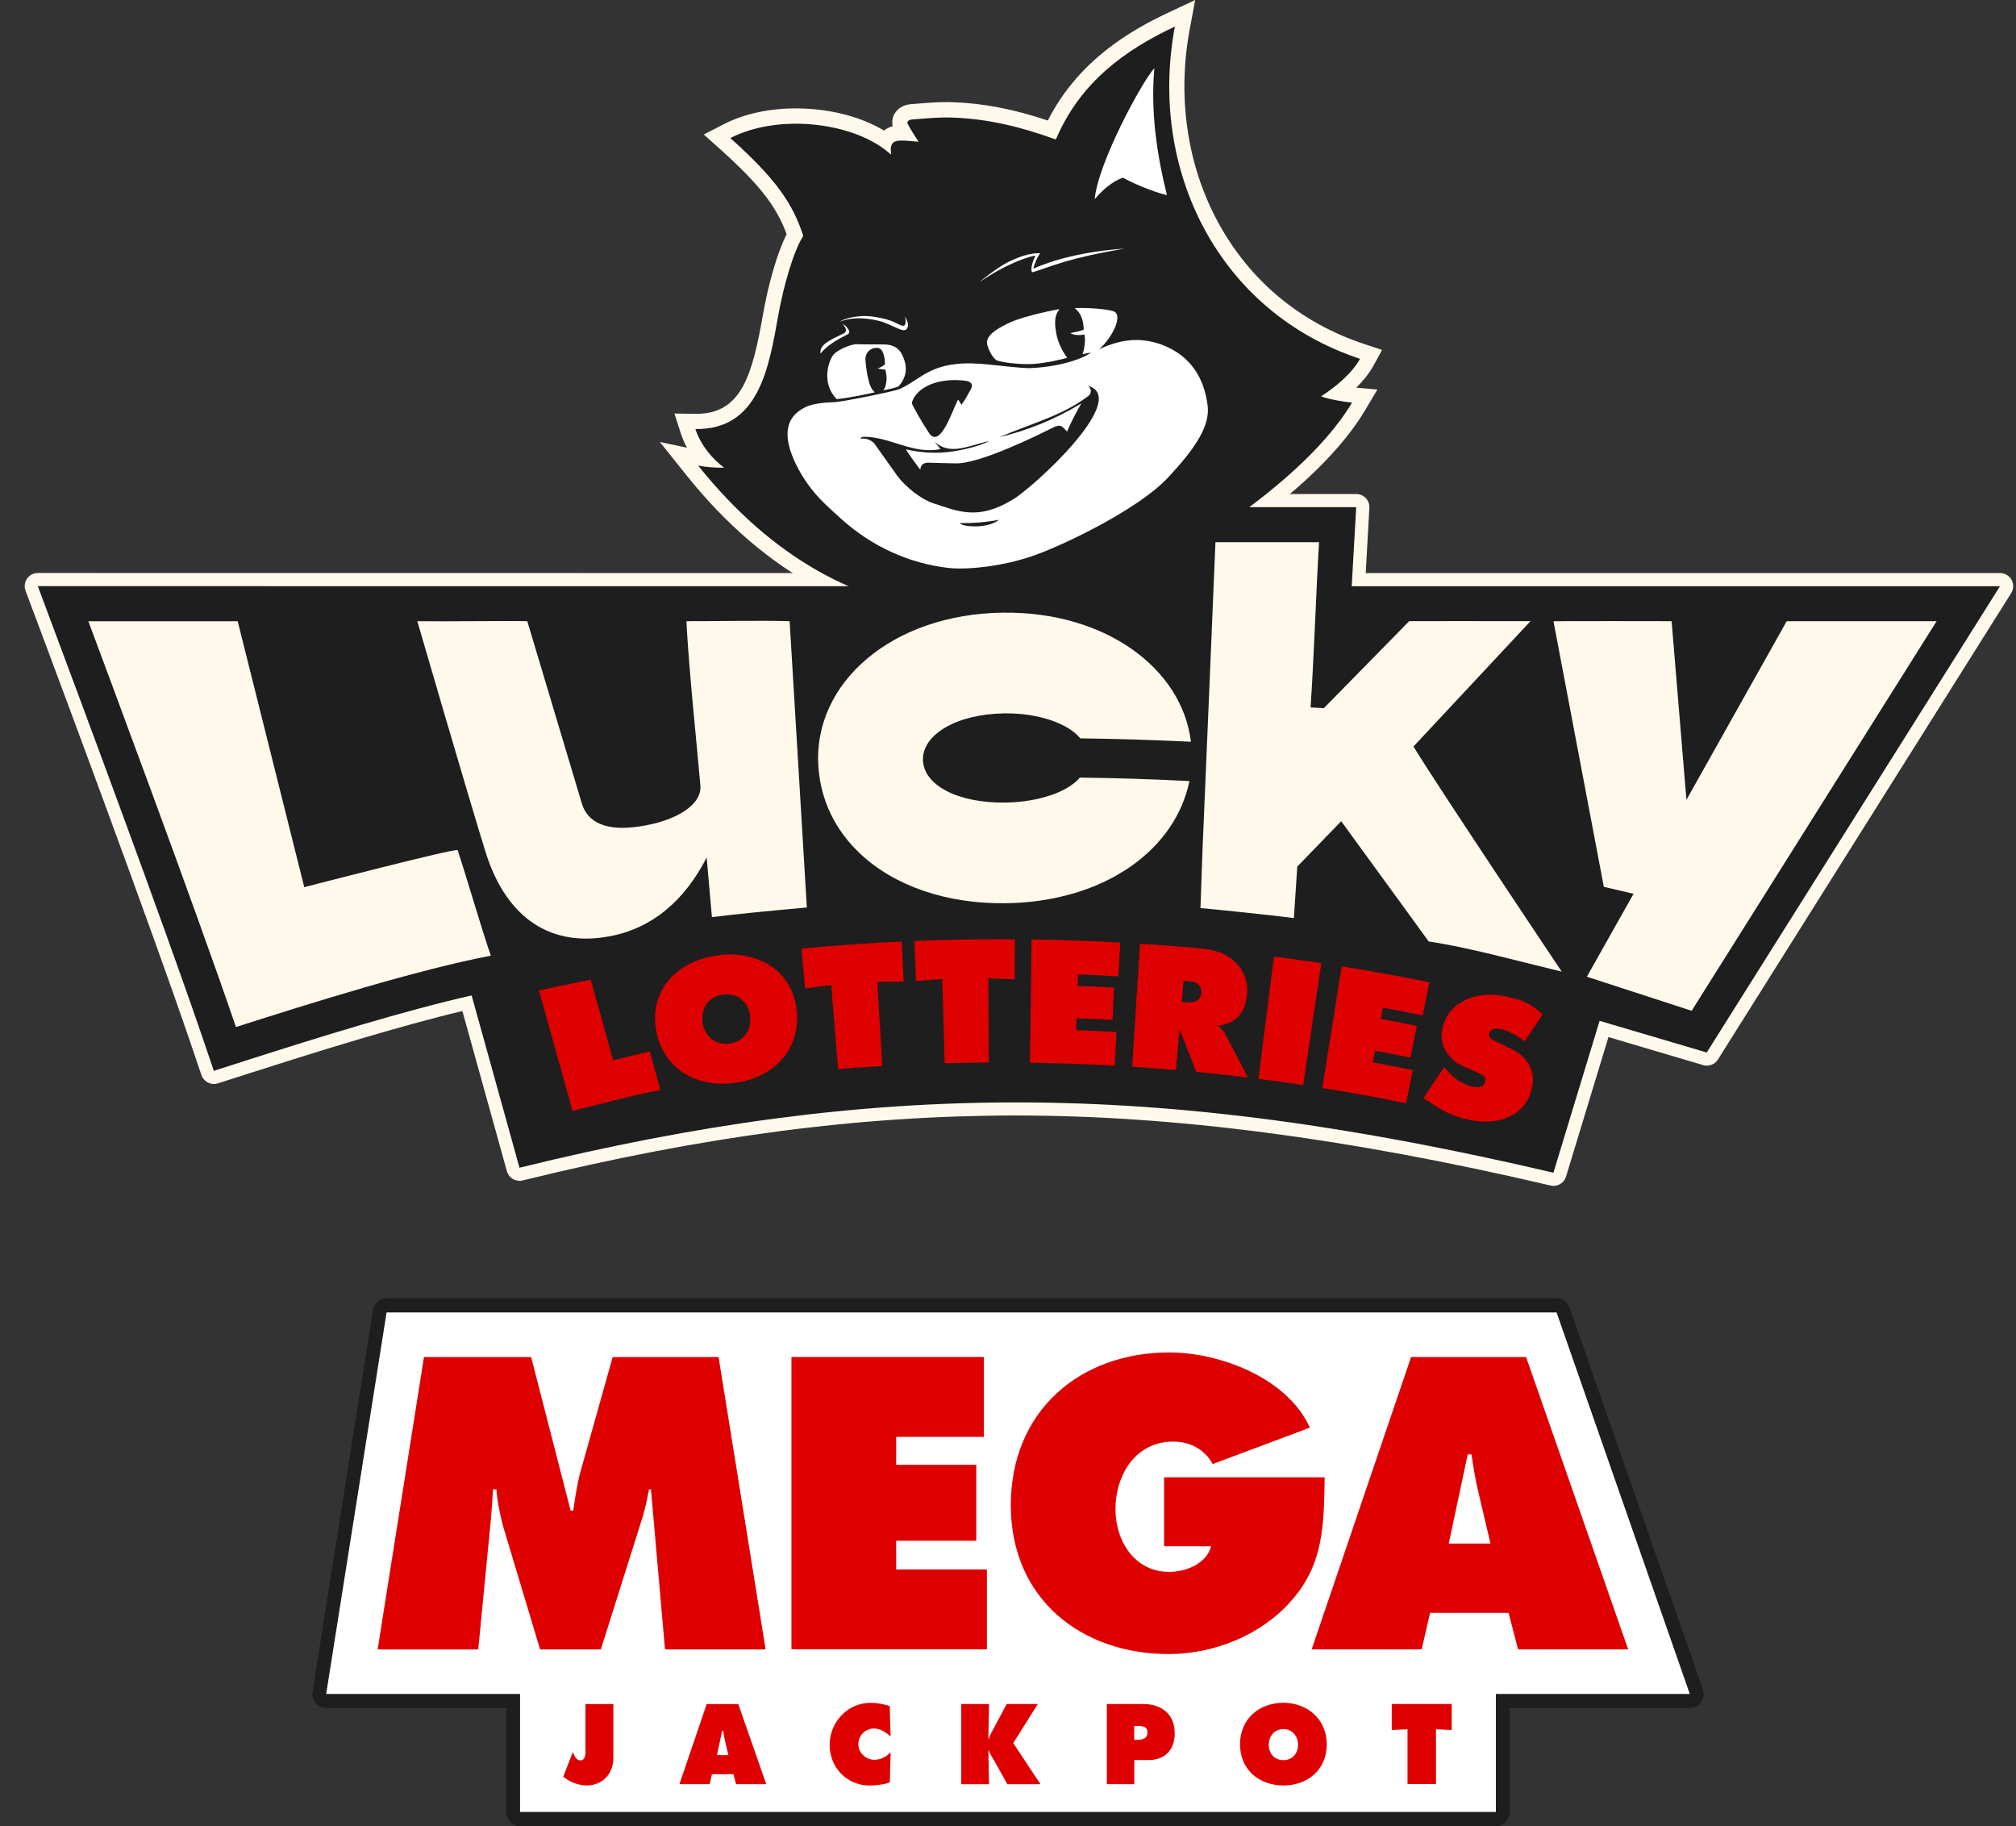 <svg width="53" height="48" viewBox="0 0 53 48" fill="none" xmlns="http://www.w3.org/2000/svg">
<rect x="0" y="0" width="53" height="48" fill="#333333" stroke="none"/>
<g clip-path="url(#clip0_1132_23718)">
<path d="M13.672 47.815C13.571 47.815 13.49 47.732 13.49 47.629V44.713H8.575C8.522 44.713 8.471 44.689 8.436 44.648C8.401 44.606 8.387 44.552 8.395 44.497L9.984 34.47C9.998 34.38 10.075 34.314 10.163 34.314H40.921C40.998 34.314 41.066 34.364 41.092 34.437L44.593 44.464C44.613 44.522 44.605 44.584 44.571 44.635C44.537 44.683 44.481 44.713 44.423 44.713H39.507V47.629C39.507 47.732 39.426 47.815 39.325 47.815H13.671H13.672Z" fill="white"/>
<path d="M40.922 34.498L44.424 44.526H39.326V47.628H13.672V44.526H8.575L10.163 34.498H40.92M40.922 34.126H10.165C9.985 34.126 9.834 34.26 9.805 34.438L8.216 44.466C8.199 44.573 8.229 44.683 8.299 44.766C8.369 44.849 8.47 44.897 8.576 44.897H13.309V47.628C13.309 47.834 13.472 48 13.674 48H39.328C39.529 48 39.692 47.834 39.692 47.628V44.897H44.425C44.543 44.897 44.655 44.838 44.722 44.739C44.791 44.64 44.808 44.514 44.767 44.4L41.265 34.373C41.213 34.225 41.076 34.125 40.922 34.125V34.126Z" fill="#1E1E1E"/>
<path d="M16.125 44.791V46.21C16.125 46.629 15.835 46.931 15.422 46.931C15.209 46.931 14.974 46.837 14.807 46.702L15.062 46.051C15.1 46.151 15.145 46.272 15.261 46.272C15.377 46.272 15.393 46.131 15.393 46.043V44.791H16.125Z" fill="#DE0000"/>
<path d="M18.655 46.897H17.862L18.579 44.791H19.409L20.144 46.897H19.351L19.283 46.635H18.717L18.657 46.897H18.655ZM19.15 46.134L19.061 45.762C19.039 45.672 19.026 45.58 19.012 45.492H18.986L18.849 46.134H19.15Z" fill="#DE0000"/>
<path d="M23.414 45.646C23.293 45.532 23.143 45.434 22.974 45.434C22.75 45.434 22.566 45.616 22.566 45.845C22.566 46.074 22.761 46.256 22.985 46.256C23.157 46.256 23.294 46.18 23.415 46.06L23.393 46.848C23.272 46.907 22.993 46.932 22.859 46.932C22.27 46.932 21.811 46.466 21.811 45.865C21.811 45.264 22.285 44.759 22.888 44.759C23.058 44.759 23.233 44.791 23.391 44.846L23.414 45.648V45.646Z" fill="#DE0000"/>
<path d="M25.271 44.79H26.001L25.984 45.703H26.001C26.018 45.617 26.064 45.542 26.105 45.466L26.466 44.79H27.284L26.638 45.816L27.353 46.898H26.483L26.127 46.261C26.084 46.18 26.018 46.102 26.001 46.015H25.984L26.001 46.898H25.271V44.792V44.79Z" fill="#DE0000"/>
<path d="M29.097 44.79H30.045C30.527 44.79 30.883 45.042 30.883 45.565C30.883 45.995 30.621 46.263 30.202 46.263H29.82V46.897H29.098V44.79H29.097ZM29.818 45.732H29.892C30.024 45.732 30.166 45.709 30.166 45.539C30.166 45.368 30.013 45.366 29.89 45.366H29.818V45.732Z" fill="#DE0000"/>
<path d="M34.88 45.849C34.88 46.526 34.369 46.931 33.74 46.931C33.111 46.931 32.6 46.526 32.6 45.849C32.6 45.172 33.114 44.758 33.74 44.758C34.366 44.758 34.88 45.188 34.88 45.849ZM33.355 45.861C33.355 46.101 33.513 46.266 33.74 46.266C33.967 46.266 34.125 46.101 34.125 45.861C34.125 45.638 33.978 45.45 33.74 45.45C33.502 45.45 33.355 45.638 33.355 45.861Z" fill="#DE0000"/>
<path d="M36.589 44.79H38.165V45.474L37.752 45.454V46.895H37.003V45.454L36.589 45.474V44.79Z" fill="#DE0000"/>
<path d="M11.148 35.669H13.963L15.001 39.705H15.071C15.121 39.369 15.17 39.013 15.26 38.687L16.107 35.67H18.891L20.128 43.355H17.483L17.113 39.146H17.063C17.012 39.401 16.963 39.665 16.883 39.91L15.796 43.355H14.199L13.222 40.105C13.142 39.778 13.072 39.472 13.052 39.147H12.962C12.943 39.453 12.923 39.768 12.892 40.074L12.573 43.357H9.928L11.146 35.672L11.148 35.669Z" fill="#DE0000"/>
<path d="M20.807 35.669H25.865V37.768H23.561V38.502H25.666V40.499H23.561V41.253H25.945V43.352H20.807V35.667V35.669Z" fill="#DE0000"/>
<path d="M34.825 38.83C34.805 40.083 34.805 41.133 33.917 42.112C33.118 42.999 31.891 43.477 30.724 43.477C28.43 43.477 26.574 42.03 26.574 39.564C26.574 37.097 28.379 35.549 30.744 35.549C32.051 35.549 33.847 36.211 34.435 37.526L31.881 38.483C31.671 38.096 31.283 37.892 30.843 37.892C29.866 37.892 29.326 38.748 29.326 39.677C29.326 40.522 29.845 41.318 30.733 41.318C31.162 41.318 31.711 41.115 31.841 40.645H30.604V38.831H34.825V38.83Z" fill="#DE0000"/>
<path d="M37.377 43.354H34.483L37.097 35.669H40.12L42.804 43.354H39.91L39.66 42.395H37.596L37.376 43.354H37.377ZM39.184 40.572L38.865 39.217C38.785 38.891 38.734 38.555 38.685 38.229H38.586L38.087 40.572H39.184Z" fill="#DE0000"/>
<g clip-path="url(#clip1_1132_23718)">
<path d="M25.488 16.497C22.682 16.458 20.107 15.071 18.042 12.486L17.348 11.618L18.061 11.768C17.997 11.651 17.943 11.528 17.901 11.399L17.73 10.87L18.286 10.877C19.501 10.893 19.779 9.848 20.062 8.249L20.069 8.209C20.191 7.524 20.42 6.668 20.68 6.156C20.413 5.419 19.948 4.832 18.933 3.922L18.502 3.535L19.017 3.27C19.573 2.984 20.257 2.839 21 2.85C21.842 2.861 22.64 3.073 23.239 3.431C23.305 3.379 23.38 3.342 23.469 3.318C23.446 3.217 23.457 3.112 23.502 3.018C23.539 2.944 23.652 2.769 23.936 2.739L24.113 2.725C24.387 2.703 24.672 2.68 24.957 2.684C24.981 2.684 25.006 2.684 25.03 2.686C25.833 2.711 26.64 2.865 27.547 3.168C28.347 1.59 29.724 0.797 30.715 0.332L31.421 0L31.278 0.766C30.947 2.532 31.206 4.326 32.009 5.817C32.843 7.37 34.182 8.488 35.88 9.048L36.334 9.198L36.104 9.618C35.989 9.828 35.826 10.023 35.655 10.19L36.211 10.24L35.887 10.784C35.09 12.122 33.561 13.337 32.42 14.12C30.077 15.727 27.745 16.526 25.487 16.493L25.488 16.497Z" fill="#FFF9EC"/>
<path d="M30.895 13.324C30.899 13.232 30.975 13.159 31.067 13.159H35.654C35.701 13.159 35.746 13.178 35.78 13.213C35.812 13.248 35.829 13.294 35.826 13.342L35.72 15.238C36.672 15.238 52.581 15.236 52.581 15.236C52.644 15.236 52.701 15.27 52.732 15.326C52.763 15.381 52.76 15.448 52.728 15.501L45.018 27.759C44.986 27.811 44.93 27.84 44.873 27.84C44.856 27.84 44.84 27.838 44.823 27.833C44.823 27.833 43.485 27.437 42.171 27.049L41.007 30.877C40.985 30.951 40.916 30.998 40.842 30.998C40.829 30.998 40.815 30.997 40.802 30.994C35.428 29.736 30.951 29.15 26.714 29.15C22.477 29.15 18.456 29.694 13.7 30.863C13.686 30.865 13.672 30.868 13.658 30.868C13.582 30.868 13.512 30.818 13.491 30.742L12.277 26.372C10.532 26.777 8.302 27.472 6.536 28.038L5.674 28.314C5.655 28.32 5.639 28.322 5.62 28.322C5.549 28.322 5.481 28.277 5.456 28.205L5.165 27.347C4.139 24.335 1.761 17.959 1.295 16.71L0.831 15.468C0.811 15.414 0.818 15.355 0.85 15.309C0.883 15.263 0.936 15.235 0.992 15.235C1.148 15.235 21.672 15.235 28.579 15.236C29.918 15.236 30.289 14.455 30.358 14.455L30.892 13.324H30.895Z" fill="#1E1E1E"/>
<path d="M35.654 13.331L35.536 15.409H52.579L44.87 27.665C44.87 27.665 43.418 27.235 42.053 26.833L40.839 30.825C35.626 29.604 31.148 28.977 26.711 28.977C22.517 28.977 18.358 29.538 13.657 30.694L12.399 26.165C10.646 26.56 8.354 27.271 6.484 27.871L5.622 28.147L5.33 27.291C4.306 24.28 1.925 17.898 1.458 16.65L0.994 15.407C0.994 15.407 21.331 15.409 28.522 15.409C29.373 15.409 30.312 14.806 30.418 14.659L31.066 13.331H35.653M35.654 12.985H31.068C30.883 12.985 30.73 13.131 30.723 13.316L30.097 14.52C30.097 14.52 29.671 15.064 28.068 15.064C20.877 15.064 1.146 15.061 0.995 15.061C0.881 15.061 0.776 15.117 0.712 15.21C0.647 15.302 0.632 15.421 0.672 15.528L1.137 16.77C1.604 18.019 3.982 24.395 5.005 27.403L5.296 28.259C5.346 28.402 5.479 28.493 5.623 28.493C5.658 28.493 5.693 28.488 5.728 28.476L6.591 28.2C8.299 27.653 10.444 26.984 12.156 26.575L13.326 30.785C13.368 30.938 13.507 31.038 13.658 31.038C13.685 31.038 13.713 31.035 13.741 31.028C18.483 29.863 22.605 29.321 26.713 29.321C30.821 29.321 35.4 29.905 40.762 31.161C40.788 31.166 40.815 31.171 40.84 31.171C40.989 31.171 41.125 31.074 41.171 30.925L42.286 27.26C43.546 27.632 44.773 27.996 44.773 27.996C44.805 28.006 44.839 28.01 44.871 28.01C44.988 28.01 45.1 27.951 45.164 27.849L52.868 15.599C52.905 15.545 52.926 15.479 52.926 15.407C52.926 15.217 52.772 15.063 52.581 15.063C52.581 15.063 37.142 15.063 35.904 15.064L36 13.351C36.006 13.255 35.972 13.163 35.906 13.094C35.84 13.025 35.751 12.986 35.655 12.986L35.654 12.985Z" fill="#FFF9EC"/>
<path d="M43.946 16.328L44.336 21.024L46.972 16.328H50.913L44.473 26.569L41.718 25.673L42.946 23.493L42.164 23.31L40.84 16.328C41.536 16.325 43.244 16.325 43.946 16.328ZM37.159 19.625C37.159 19.625 37.163 19.619 37.166 19.616L40.237 16.327C39.514 16.324 37.048 16.327 37.048 16.327L34.803 18.615C34.682 18.608 34.539 18.599 34.455 18.594C34.551 17.146 34.591 15.699 34.678 14.252H31.954C31.842 16.989 31.728 19.602 31.613 22.354C31.596 22.79 31.577 23.422 31.56 23.869C32.122 23.919 33.334 24.047 34.016 24.131L34.105 22.779L34.385 22.49L34.407 22.466L35.26 21.586L37.56 24.746C38.627 24.907 39.853 25.25 41.058 25.54C41.058 25.54 37.794 20.666 37.162 19.626L37.159 19.625ZM21.214 23.853C20.347 23.93 19.285 24.034 18.716 24.107L18.578 22.539C18.003 23.667 17.146 24.407 16.012 24.613C14.316 24.925 13.25 23.95 12.769 22.407C12.31 20.936 10.971 16.328 10.971 16.328C11.626 16.339 13.333 16.316 13.862 16.328L15.301 21.135C15.452 21.603 15.905 21.858 16.808 21.724C17.796 21.578 18.455 21.145 18.413 20.652C18.299 19.35 18.114 17.633 18.045 16.328C18.596 16.332 20.066 16.304 20.759 16.328C20.759 16.328 21.181 23.332 21.212 23.855L21.214 23.853ZM28.39 20.439C29.35 20.451 30.312 20.481 31.27 20.531C31.082 21.428 30.55 22.182 29.783 22.735C29.65 22.831 29.509 22.92 29.364 23.003C29.058 23.178 28.726 23.324 28.371 23.437C28.371 23.437 28.359 23.441 28.354 23.443C28.257 23.474 28.157 23.503 28.056 23.528C27.94 23.559 27.822 23.586 27.703 23.61C27.682 23.614 27.662 23.618 27.641 23.622C27.263 23.695 26.864 23.736 26.453 23.741C24.878 23.766 23.501 23.28 22.604 22.43C21.97 21.831 21.574 21.05 21.514 20.142C21.371 17.953 23.451 16.133 26.381 16.104C29.048 16.073 31.075 17.56 31.309 19.497C30.34 19.45 29.371 19.42 28.4 19.408C28.085 19.018 27.301 18.739 26.407 18.751C25.155 18.766 24.242 19.308 24.264 19.981C24.287 20.655 25.209 21.113 26.428 21.096C27.3 21.083 28.069 20.82 28.39 20.439ZM2.322 16.328C2.691 17.316 5.159 23.927 6.203 26.996C8.221 26.349 11.012 25.48 12.904 25.12C12.62 24.296 12.31 23.188 12.031 22.347C12.009 22.279 7.999 23.32 7.999 23.32L6.249 16.329H2.322V16.328Z" fill="#FFF9EC"/>
<path d="M17.081 27.636L16.121 27.87L15.53 25.75C15.53 25.75 14.579 25.942 14.168 26.032C14.168 26.035 14.171 26.038 14.171 26.042L15.052 29.205C15.052 29.205 16.706 28.765 17.365 28.651L17.081 27.636Z" fill="#DE0000"/>
<path d="M20.606 27.787C20.355 28.098 19.931 28.384 19.316 28.465C18.7 28.548 18.216 28.383 17.893 28.149C17.6 27.934 17.332 27.576 17.246 27.064C17.16 26.557 17.3 26.128 17.525 25.833C17.77 25.509 18.213 25.198 18.87 25.111C19.526 25.024 20.034 25.208 20.355 25.456C20.649 25.683 20.896 26.06 20.947 26.571C20.997 27.088 20.833 27.504 20.605 27.789L20.606 27.787ZM18.592 26.368C18.488 26.505 18.445 26.703 18.47 26.877C18.497 27.059 18.592 27.227 18.727 27.325C18.839 27.408 18.997 27.454 19.18 27.43C19.362 27.406 19.502 27.319 19.589 27.21C19.685 27.091 19.745 26.912 19.72 26.71C19.696 26.507 19.605 26.347 19.469 26.252C19.368 26.176 19.21 26.117 19.007 26.145C18.79 26.175 18.659 26.276 18.591 26.369L18.592 26.368Z" fill="#DE0000"/>
<path d="M22.032 28.101C21.974 27.366 21.913 26.629 21.854 25.893C21.624 25.921 21.396 25.951 21.167 25.983C21.135 25.633 21.101 25.284 21.069 24.933C21.947 24.851 22.828 24.789 23.708 24.748C23.725 25.1 23.742 25.45 23.758 25.802C23.526 25.802 23.296 25.805 23.065 25.809C23.108 26.546 23.152 27.283 23.195 28.02C22.808 28.042 22.421 28.07 22.034 28.101H22.032Z" fill="#DE0000"/>
<path d="M24.836 27.948C24.815 27.21 24.794 26.472 24.773 25.735C24.543 25.752 24.312 25.768 24.082 25.788C24.067 25.436 24.052 25.086 24.038 24.735C24.919 24.698 25.801 24.684 26.682 24.69C26.68 25.041 26.678 25.393 26.676 25.743C26.446 25.732 26.215 25.722 25.983 25.714C25.989 26.452 25.993 27.191 25.997 27.929C25.609 27.932 25.222 27.937 24.833 27.948H24.836Z" fill="#DE0000"/>
<path d="M27.076 27.933C27.092 26.853 27.106 25.773 27.12 24.694C27.898 24.705 28.675 24.732 29.452 24.775C29.437 25.071 29.42 25.366 29.404 25.663C29.051 25.644 28.698 25.627 28.343 25.614C28.338 25.715 28.336 25.815 28.331 25.916C28.651 25.927 28.971 25.941 29.291 25.959C29.275 26.242 29.261 26.525 29.246 26.808C28.932 26.791 28.616 26.777 28.302 26.766C28.298 26.87 28.295 26.973 28.291 27.077C28.646 27.09 28.999 27.107 29.354 27.126C29.337 27.422 29.322 27.717 29.305 28.013C28.563 27.971 27.82 27.946 27.076 27.934V27.933Z" fill="#DE0000"/>
<path d="M29.765 28.038C29.833 26.961 29.902 25.882 29.971 24.805C30.491 24.838 31.01 24.879 31.529 24.926C31.891 24.96 32.265 25.037 32.547 25.366C32.704 25.55 32.824 25.813 32.779 26.194C32.745 26.479 32.634 26.647 32.526 26.748C32.413 26.857 32.237 26.936 32.038 26.954C32.038 26.963 32.037 26.973 32.035 26.983C32.097 27.024 32.156 27.078 32.194 27.151C32.403 27.541 32.608 27.93 32.807 28.323C32.354 28.267 31.901 28.218 31.448 28.174C31.321 27.845 31.192 27.516 31.062 27.188C31.051 27.153 31.037 27.137 31.026 27.083C31.018 27.085 31.012 27.088 31.005 27.091C30.975 27.436 30.946 27.782 30.916 28.126C30.532 28.093 30.149 28.065 29.765 28.04V28.038ZM31.069 26.334C31.117 26.339 31.163 26.343 31.211 26.347C31.281 26.354 31.393 26.354 31.474 26.298C31.518 26.269 31.57 26.21 31.578 26.108C31.585 26.035 31.571 25.96 31.53 25.907C31.494 25.86 31.432 25.811 31.33 25.801C31.258 25.794 31.187 25.788 31.115 25.782C31.1 25.966 31.084 26.151 31.069 26.334Z" fill="#DE0000"/>
<path d="M33.084 28.357C33.22 27.286 33.356 26.215 33.491 25.143C33.907 25.197 34.322 25.254 34.737 25.317C34.579 26.385 34.421 27.454 34.261 28.521C33.869 28.462 33.478 28.408 33.085 28.357H33.084Z" fill="#DE0000"/>
<path d="M34.763 28.6C34.933 27.534 35.102 26.468 35.271 25.4C36.042 25.523 36.811 25.663 37.578 25.819C37.519 26.109 37.462 26.4 37.403 26.69C37.053 26.619 36.704 26.552 36.355 26.487C36.337 26.585 36.319 26.685 36.302 26.783C36.617 26.84 36.934 26.902 37.248 26.965C37.194 27.242 37.138 27.521 37.081 27.799C36.772 27.735 36.46 27.677 36.149 27.619C36.131 27.721 36.112 27.824 36.093 27.925C36.443 27.989 36.793 28.056 37.143 28.128C37.084 28.418 37.025 28.709 36.967 28.999C36.234 28.849 35.499 28.716 34.762 28.599L34.763 28.6Z" fill="#DE0000"/>
<path d="M39.676 27.542C39.555 27.485 39.434 27.426 39.312 27.368C39.137 27.286 39.141 27.223 39.157 27.155C39.168 27.108 39.19 27.078 39.244 27.056C39.321 27.025 39.423 27.039 39.488 27.056C39.681 27.104 39.92 27.245 40.084 27.368L40.555 26.665C40.206 26.327 39.949 26.277 39.681 26.212C39.141 26.081 38.722 26.157 38.411 26.347C38.143 26.507 37.984 26.736 37.921 27.031C37.873 27.259 37.903 27.464 38.035 27.667C38.179 27.888 38.367 27.989 38.547 28.065C38.639 28.104 38.732 28.143 38.824 28.184C38.941 28.236 39.001 28.265 39.032 28.313C39.059 28.355 39.052 28.402 39.045 28.43C39.033 28.478 39.011 28.527 38.948 28.556C38.92 28.57 38.843 28.592 38.681 28.554C38.394 28.485 38.178 28.288 38.074 28.171C38.039 28.131 38.004 28.09 37.968 28.048C37.784 28.318 37.601 28.592 37.422 28.865C37.454 28.886 37.486 28.908 37.519 28.929C37.771 29.097 38.067 29.308 38.555 29.421C39.154 29.562 39.551 29.436 39.782 29.3C40.056 29.135 40.195 28.905 40.265 28.638C40.314 28.45 40.334 28.199 40.176 27.951C40.102 27.832 39.958 27.674 39.68 27.539L39.676 27.542Z" fill="#DE0000"/>
<path d="M35.755 9.432C32.024 8.199 30.183 4.453 30.887 0.698C29.551 1.324 28.393 2.179 27.763 3.656C27.753 3.656 27.742 3.657 27.731 3.658C26.888 3.353 26.004 3.12 25.017 3.09C24.675 3.078 24.323 3.115 23.975 3.141C23.866 3.153 23.831 3.206 23.874 3.275C23.953 3.43 24.055 3.577 24.149 3.727C23.993 3.716 23.832 3.691 23.669 3.695C23.401 3.702 23.405 3.873 23.428 4.058C23.425 4.058 23.421 4.058 23.417 4.058C22.485 3.21 20.474 2.973 19.201 3.629C20.348 4.659 20.835 5.314 21.117 6.201C20.863 6.595 20.601 7.506 20.462 8.282C20.212 9.691 19.943 11.301 18.281 11.277C18.421 11.712 18.762 12.097 19.038 12.292C18.833 12.299 18.558 12.28 18.354 12.237C22.26 17.125 27.436 17.058 32.194 13.795C33.39 12.976 34.815 11.808 35.544 10.584C35.304 10.561 34.884 10.484 34.732 10.416C35.115 10.172 35.547 9.809 35.755 9.431V9.432Z" fill="#1E1E1E"/>
<path d="M29.522 4.67C29.761 4.808 30.322 5.047 30.678 5.129C30.413 4.055 30.246 2.944 30.348 1.792C30.02 2.146 28.853 4.311 28.78 5.236C28.974 4.999 29.249 4.764 29.522 4.67Z" fill="white"/>
<path d="M28.685 9.265C28.617 9.278 28.521 9.296 28.46 9.309C28.53 9.123 28.536 8.845 28.507 8.793C28.369 8.82 28.219 8.81 28.141 8.755C28.204 8.736 28.47 8.698 28.491 8.657C28.481 8.428 28.427 8.233 28.253 8.098C28.629 8.086 29.086 8.122 29.26 8.178C29.542 8.254 29.263 8.856 28.896 9.181C29.521 8.886 30.038 8.873 30.556 9.065C31.286 9.345 31.658 9.917 31.749 10.669C31.812 11.188 31.439 11.775 30.688 12.572C29.936 13.369 28.059 14.287 27.2 14.595C26.34 14.903 25.385 14.98 24.933 14.928C23.899 14.811 22.932 14.364 22.153 13.673C21.988 13.526 21.826 13.377 21.682 13.239C21.362 12.931 21.097 12.568 20.908 12.166C20.653 11.622 20.536 11.012 21.174 10.703C21.351 10.605 21.739 10.575 21.933 10.571C22.127 10.567 23.505 10.288 23.641 10.229C24.235 9.976 24.465 9.459 25.81 9.565C26.32 9.606 26.833 9.686 27.101 9.675C27.874 9.641 28.477 9.425 28.685 9.265ZM23.817 11.811C24.186 11.897 24.535 11.918 24.878 11.887C25.373 11.842 25.94 11.654 25.993 11.594C25.427 11.731 24.957 11.975 24.568 11.607C24.619 11.67 24.668 11.733 24.726 11.803C24.034 11.956 23.413 11.492 22.741 11.48C22.669 11.48 22.617 11.496 22.634 11.531C22.769 11.507 22.934 11.58 23 11.678C23.19 11.943 23.378 12.208 23.566 12.474C23.8 12.806 24.24 13.132 24.519 13.223C25.184 13.439 25.709 13.689 26.617 13.135C27.119 12.856 29.755 10.459 28.595 10.138C28.595 10.138 28.596 10.138 28.598 10.14C28.696 10.197 28.704 10.337 28.615 10.406C27.92 10.937 27.062 11.147 26.271 11.493C27.014 11.311 27.686 11.049 28.427 10.606C28.326 10.776 28.164 11.08 28.052 11.345C27.909 11.189 27.883 11.13 27.624 11.268C27.284 11.438 25.747 12.202 25.113 12.18C24.925 12.175 24.678 12.171 24.487 12.164C24.364 12.154 24.206 12.157 24.195 12.346C24.076 12.192 23.811 11.825 23.819 11.812L23.817 11.811ZM25.19 10.503C25.226 10.552 25.246 10.591 25.277 10.641C25.38 10.497 25.446 10.371 25.523 10.231C25.577 10.119 25.557 10.065 25.442 10.019C24.979 9.937 24.3 10.015 24.031 10.448C23.981 10.543 23.96 10.585 23.988 10.64C24.118 10.891 24.249 11.115 24.404 11.35C24.707 11.874 25.054 10.731 25.188 10.503H25.19Z" fill="white"/>
<path d="M26.264 13.663C25.912 13.729 25.571 13.756 25.242 13.747C25.25 13.843 25.944 13.917 26.264 13.663Z" fill="#1E1E1E"/>
<path d="M27.854 8.128C27.728 8.279 27.714 8.464 27.77 8.77C27.826 9.077 27.996 9.323 28.056 9.406C27.877 9.454 27.505 9.543 27.164 9.566C26.823 9.588 26.365 9.529 26.218 9.477C26.1 9.437 25.961 9.145 25.947 9.022C25.922 8.775 26.355 8.567 26.561 8.473C26.958 8.292 27.85 8.118 27.853 8.128H27.854Z" fill="white"/>
<path d="M23.216 10.263C23.287 10.19 23.303 10.063 23.308 9.949C23.31 9.865 23.277 9.717 23.277 9.717C23.208 9.71 23.118 9.7 23.073 9.683C23.139 9.67 23.23 9.607 23.267 9.578C23.265 9.53 23.258 9.434 23.246 9.382C23.233 9.33 23.202 9.124 23.03 9.144C22.861 9.152 22.739 9.292 22.752 9.462C22.767 9.656 22.793 9.85 22.846 10.04C22.873 10.134 22.913 10.242 23 10.311C22.861 10.35 22.205 10.479 21.996 10.49C21.584 10.07 21.784 9.499 21.898 9.34C21.992 9.208 22.352 9.041 22.542 9.048C22.784 9.057 23.028 9.048 23.271 9.055C23.465 9.061 23.622 9.139 23.71 9.312C23.86 9.609 23.86 9.892 23.619 10.159C23.505 10.201 23.404 10.223 23.216 10.262V10.263Z" fill="white"/>
<path d="M27.154 7.154C27.174 7.136 27.192 7.098 27.17 7.061C27.167 6.998 27.279 6.728 27.349 6.658C27.06 6.642 26.741 6.77 26.485 6.898C26.223 7.029 25.755 7.402 25.76 7.409C26.483 6.914 27.093 6.724 27.224 6.722C27.116 6.916 27.081 7.167 27.154 7.153V7.154Z" fill="white"/>
<path d="M29.563 6.536C28.076 6.785 27.676 6.993 27.156 7.154C27.17 7.131 27.094 7.096 27.171 7.061C27.657 6.838 28.509 6.603 29.563 6.536Z" fill="white"/>
<path d="M22.667 8.308C22.747 8.304 22.828 8.307 22.906 8.317C23.041 8.334 23.176 8.36 23.306 8.395C23.43 8.427 23.549 8.486 23.664 8.542C23.744 8.582 23.798 8.565 23.805 8.496C23.812 8.427 23.805 8.369 23.791 8.308C23.84 8.426 23.915 8.534 23.839 8.643C23.763 8.752 23.566 8.598 23.192 8.457C22.939 8.387 22.486 8.296 22.086 8.453C22.086 8.443 22.268 8.331 22.665 8.308H22.667Z" fill="white"/>
<path d="M21.574 9.3C21.532 9.07 21.784 8.951 22.187 8.762C22.316 8.68 22.176 8.56 22.154 8.51C22.191 8.539 22.236 8.57 22.267 8.608C22.348 8.706 22.359 8.757 22.243 8.811C22.032 8.911 21.703 9.105 21.573 9.299L21.574 9.3Z" fill="white"/>
</g>
</g>
<defs>
<clipPath id="clip0_1132_23718">
<rect width="53" height="48" fill="white" transform="translate(0)"/>
</clipPath>
<clipPath id="clip1_1132_23718">
<rect width="53" height="31.875" fill="white" transform="translate(0)"/>
</clipPath>
</defs>
</svg>
